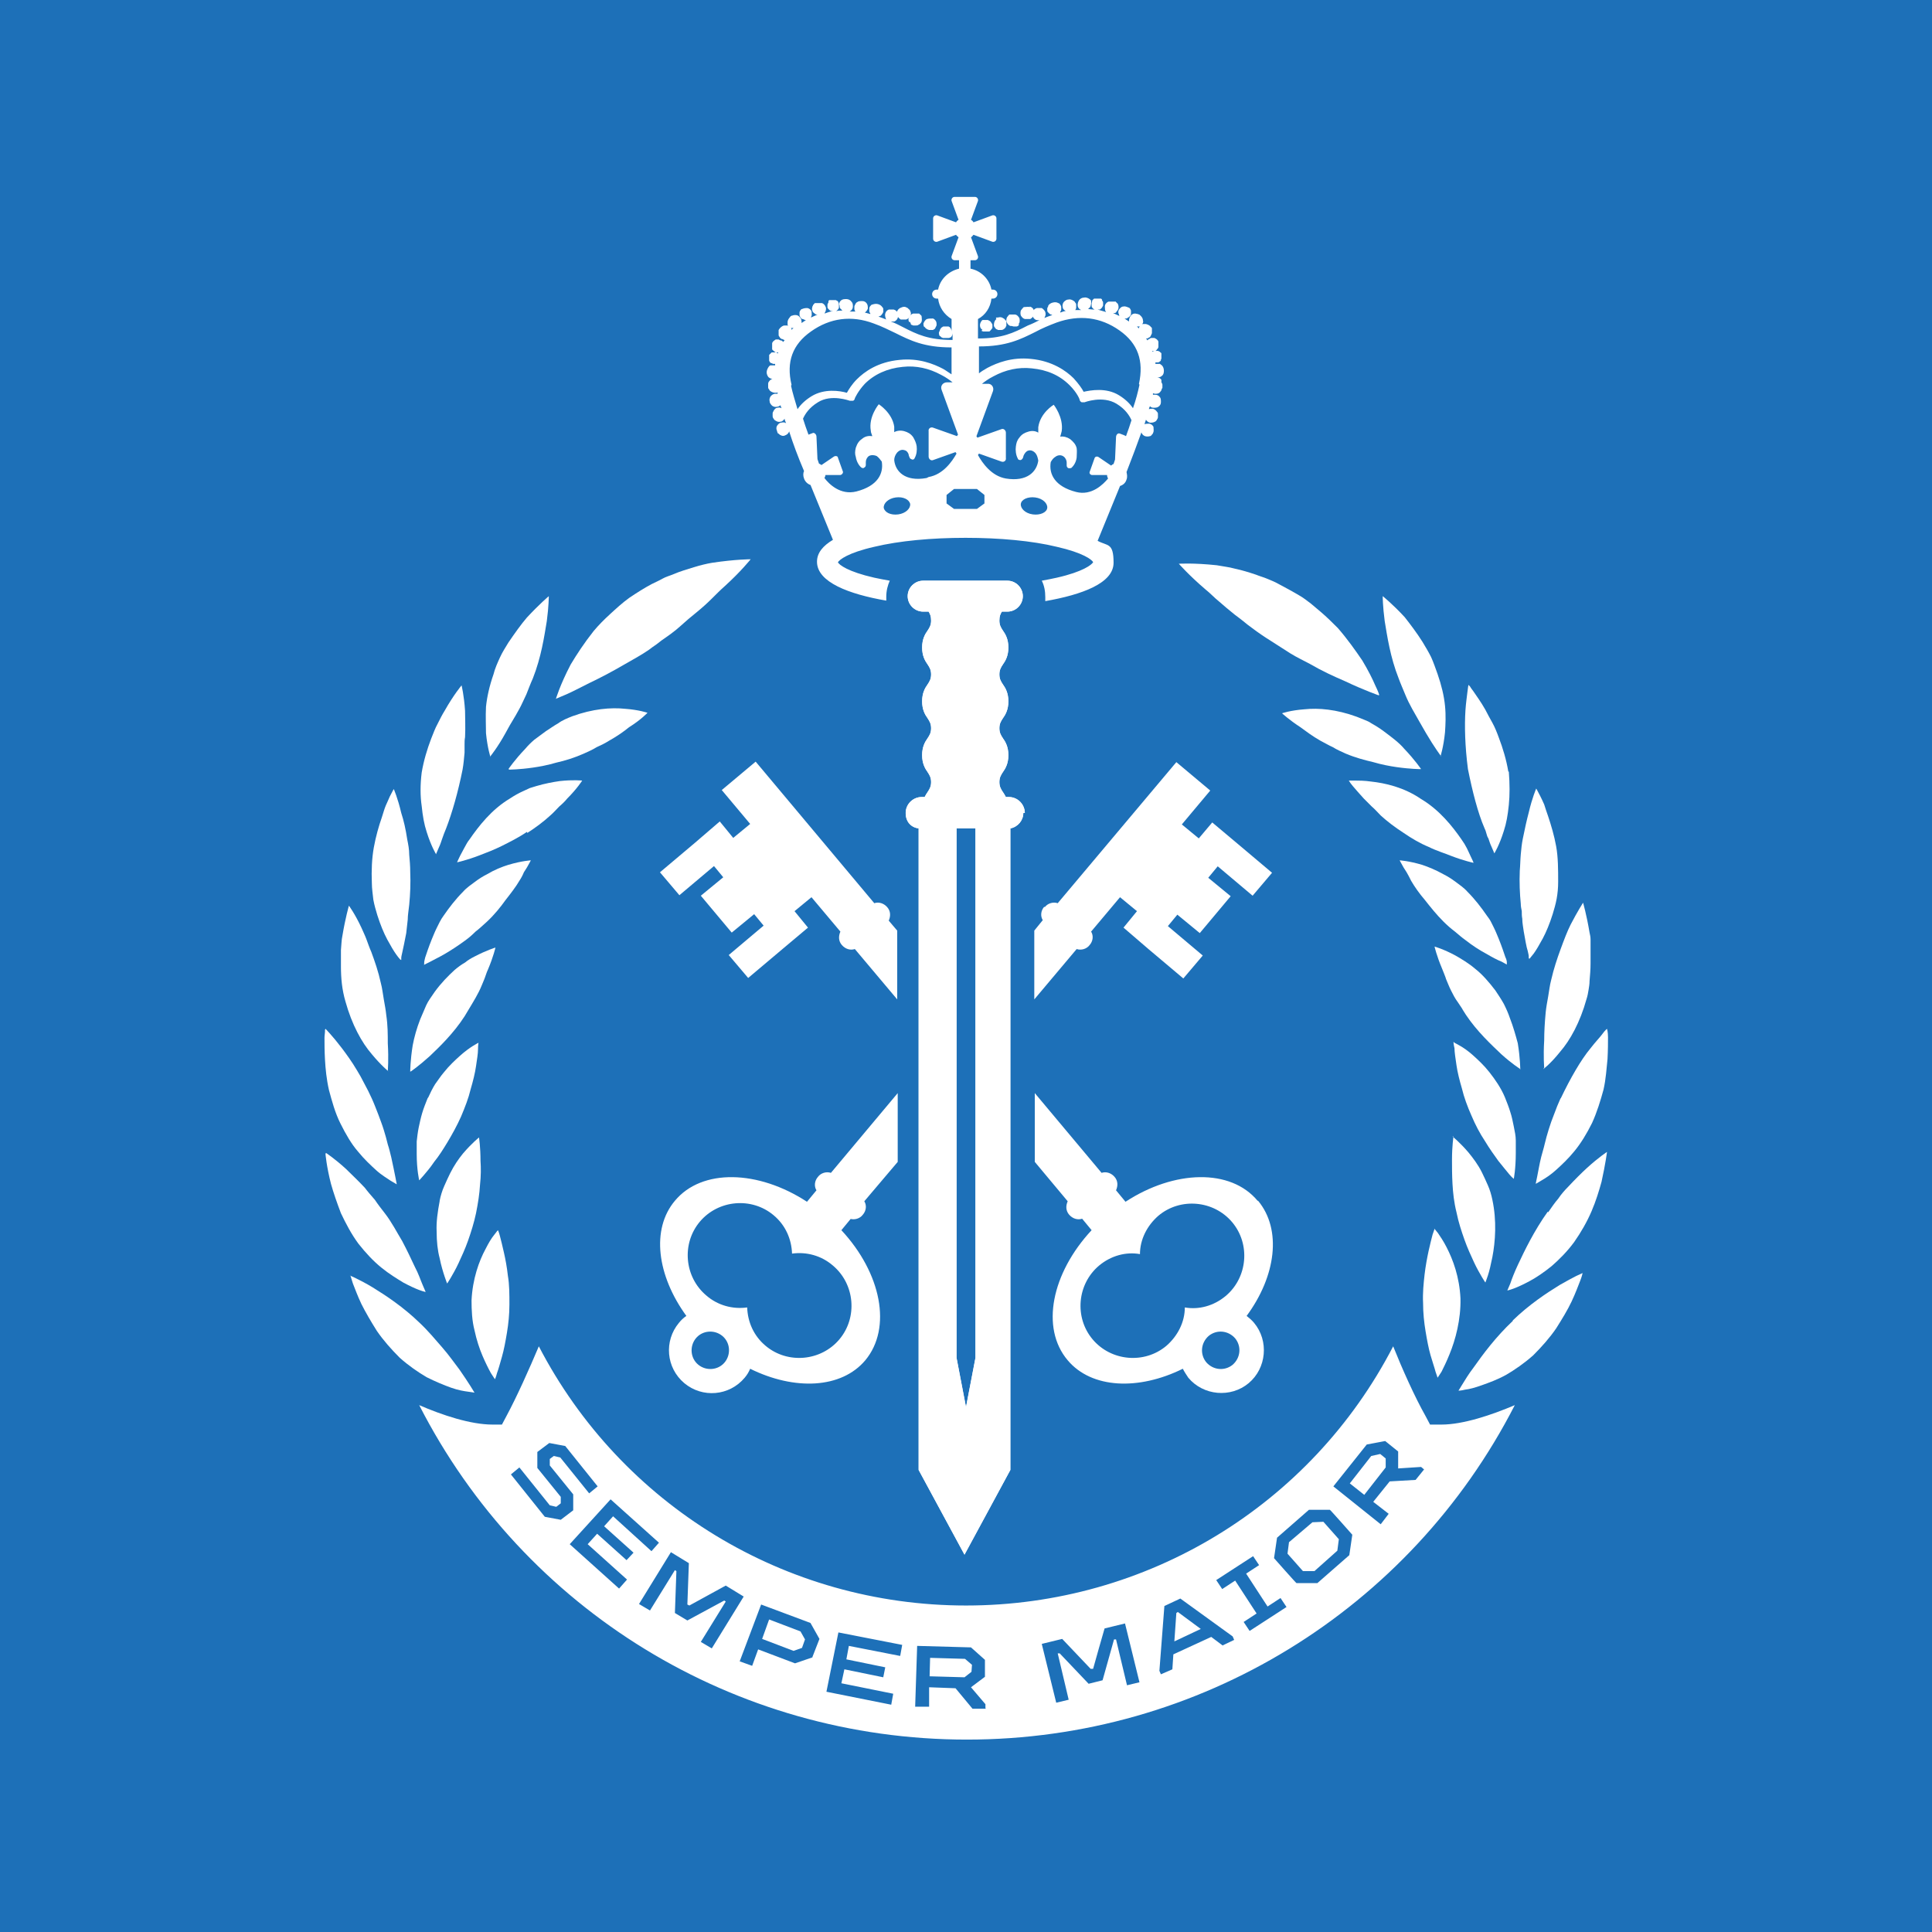 <?xml version="1.0" encoding="UTF-8"?>
<svg id="_x2018_ëîé_x5F_1" xmlns="http://www.w3.org/2000/svg" width="136.7mm" height="136.7mm" version="1.1" viewBox="0 0 387.6 387.6">
  <!-- Generator: Adobe Illustrator 29.2.0, SVG Export Plug-In . SVG Version: 2.1.0 Build 38)  -->
  <defs>
    <style>
      .st0 {
        fill: #fff;
      }

      .st1 {
        fill: none;
        stroke: #606060;
        stroke-miterlimit: 10;
        stroke-width: .8px;
      }

      .st2 {
        fill: #1d70b8;
      }
    </style>
  </defs>
  <rect class="st2" width="387.6" height="387.6"/>
  <g>
    <g>
      <polygon class="st0" points="263.3 305.4 258.6 309.4 258.3 311.7 261.4 315.2 263.7 315.2 268.3 311.1 268.6 308.8 265.5 305.3 263.3 305.4"/>
      <polygon class="st0" points="236 323.6 235.6 329.3 240.9 326.8 236.3 323.4 236 323.6"/>
      <polygon class="st0" points="195 334 193.6 332.8 186.6 332.6 186.5 336.3 193.5 336.5 194.9 335.4 195 334"/>
      <polygon class="st0" points="154.3 324.9 152.9 328.8 159.2 331.2 160.9 330.6 161.5 328.9 160.6 327.3 154.3 324.9"/>
      <path class="st0" d="M288.8,285.8h-1.9l-.9-1.7c-2.2-3.9-4.7-9.5-6.5-14-16.5,31.9-49.4,52-85.7,52s-69.2-20.2-85.7-52c-1.9,4.5-4.4,10.1-6.5,14l-.9,1.7h-1.9c-4.4,0-10.1-1.9-14.7-3.9,21,41.1,63.2,67.1,109.9,67.1s88.9-26.1,109.9-67.1c-4.7,2-10.4,3.9-14.7,3.9ZM109.3,304.3l-6.8-8.5,1.7-1.4,6.1,7.6,1.3.3.9-.7v-1.3s-4.7-5.8-4.7-5.8v-3.2c0,0,2.4-1.8,2.4-1.8l3.2.6,6.5,8.1-1.7,1.4-5.8-7.2-1.3-.3-.8.6v1.3s4.7,5.8,4.7,5.8v3.2c0,0-2.5,1.9-2.5,1.9l-3.2-.6ZM125.7,317l-1.5,1.7-9.9-8.9,8.2-9,9.7,8.7-1.5,1.7-7.7-7-1.8,2,5.9,5.3-1.4,1.5-5.9-5.3-1.9,2.1,7.9,7.1ZM140.6,329.4l5-8.1-.3-.2-7.4,4-2.5-1.5.3-8.4-.3-.2-5,8.1-2.2-1.3,6.4-10.4,3.6,2.2-.3,8.3.4.2,7.3-4,3.6,2.2-6.4,10.4-2.2-1.3ZM163,332.5l-3.5,1.2-7.4-2.8-1.2,3.3-2.5-.9,4.3-11.4,9.9,3.7,1.8,3.2-1.4,3.6ZM180.5,332.2l-10.2-2-.5,2.7,7.8,1.6-.4,2-7.8-1.6-.6,2.8,10.4,2.1-.4,2.2-13-2.6,2.4-11.9,12.8,2.5-.4,2.2ZM197.8,342.8h-2.7c0,0-3.4-4.1-3.4-4.1l-5.3-.2v3.9c-.1,0-2.8,0-2.8,0l.4-12.2,10.8.3,2.8,2.5v3.4c0,0-2.8,2.1-2.8,2.1l2.9,3.4v.8ZM226.1,338.1l-2.2-9.2h-.4c0,0-2.3,8.2-2.3,8.2l-2.8.7-5.8-6.1h-.4c0,0,2.2,9.3,2.2,9.3l-2.5.6-2.9-11.8,4.1-1,5.7,6h.5c0-.1,2.3-8.1,2.3-8.1l4.1-1,2.9,11.8-2.5.6ZM245.4,330.2l-2.4-1.8-7.6,3.5-.2,3-2.3,1-.3-.7,1-13,3.2-1.5,10.5,7.6.3.7-2.3,1.1ZM250.7,327.2l-1.2-1.8,2.6-1.7-4.3-6.6-2.6,1.7-1.2-1.8,7.4-4.8,1.2,1.8-2.6,1.7,4.3,6.6,2.6-1.7,1.2,1.8-7.4,4.8ZM270.7,312l-6.4,5.6h-4.2c0,.1-4.5-5-4.5-5l.6-4.1,6.4-5.6h4.2c0-.1,4.5,5,4.5,5l-.6,4.1ZM284,296.9l-5.2.3-3.3,4.1,3.1,2.4-1.6,2.1-9.5-7.6,6.7-8.4,3.7-.7,2.6,2.1v3.4c0,0,4.6-.3,4.6-.3l.6.5-1.7,2.1Z"/>
      <polygon class="st0" points="276.9 291.7 275.1 292.1 270.8 297.6 273.7 299.9 278 294.4 278 292.6 276.9 291.7"/>
    </g>
    <g>
      <g>
        <path class="st0" d="M111.5,140.2s.7-.3,1.9-.8c1.2-.5,2.9-1.4,4.9-2.4,2.1-1,4.4-2.2,6.8-3.6,1.2-.7,2.5-1.4,3.8-2.2.6-.4,1.3-.8,1.9-1.3.6-.4,1.3-.9,1.9-1.4,1.3-.9,2.6-1.8,3.7-2.8.6-.5,1.1-1,1.7-1.5.6-.5,1.1-.9,1.7-1.4,1.1-.9,2.1-1.8,3-2.7.9-.9,1.8-1.8,2.6-2.5,3.3-3,5.2-5.4,5.2-5.4,0,0-3,0-7.7.7-1.2.2-2.4.5-3.7.9-1.3.4-2.7.8-4.1,1.4-.7.3-1.5.5-2.2.9-.7.4-1.4.7-2.2,1.1-1.5.8-2.9,1.7-4.4,2.7-1.4,1-2.7,2.2-3.9,3.3-1.2,1.1-2.3,2.2-3.3,3.4-1.9,2.4-3.4,4.7-4.6,6.7-2.2,4.2-3,7-3,7Z"/>
        <path class="st0" d="M98.4,151.7s1.4-1.7,3-4.6c.4-.7.8-1.5,1.3-2.3.5-.8,1-1.7,1.5-2.6.5-.9.9-1.9,1.4-2.9.4-1,.8-2.1,1.3-3.2,1.7-4.3,2.3-8.5,2.8-11.5.4-3,.4-5,.4-5,0,0-1.9,1.6-4.4,4.3-1.2,1.4-2.4,3.1-3.7,5-.6,1-1.2,1.9-1.7,3-.5,1.1-1,2.2-1.3,3.4-.8,2.3-1.3,4.5-1.5,6.5-.1,2,0,3.8,0,5.3.3,3,.9,4.8.9,4.8Z"/>
        <path class="st0" d="M87.5,171.3s.2-.5.6-1.4c.2-.4.4-1,.6-1.6.2-.6.5-1.4.8-2.1,1.2-3.1,2.4-7.3,3.3-11.8.2-1.1.3-2.3.4-3.4,0-.5,0-1.1,0-1.6,0-.5,0-1,.1-1.5.1-2,0-3.8,0-5.3-.2-3.1-.7-5.1-.7-5.1,0,0-1.6,1.9-3.4,5.1-.5.8-.9,1.6-1.4,2.6-.5.9-.9,2-1.3,3-.8,2.1-1.5,4.4-1.9,6.8-.3,2.4-.3,4.7,0,6.7.2,2,.5,3.7,1,5.2.9,2.9,1.9,4.5,1.9,4.5Z"/>
        <path class="st0" d="M80.5,192.6s0-.1,0-.4c0-.3.1-.6.2-1.1.2-.9.5-2.3.8-3.9.1-.8.2-1.7.3-2.7,0-.9.2-2,.3-3,.2-2.1.3-4.3.2-6.6,0-1.2-.1-2.3-.2-3.4,0-1.1-.2-2.1-.4-3.1-.3-2-.7-3.8-1.2-5.3-.7-3-1.5-4.8-1.5-4.8,0,0-.3.5-.8,1.5-.2.5-.5,1.1-.8,1.8-.3.7-.5,1.5-.8,2.4-.6,1.7-1.2,3.8-1.6,6-.4,2.2-.5,4.7-.4,7.1,0,1.2.2,2.4.3,3.4.2,1.1.5,2.1.8,3.1.6,1.9,1.3,3.6,2,4.9.7,1.3,1.3,2.3,1.8,3,.5.7.8,1,.8,1Z"/>
        <path class="st0" d="M77.8,214.8s.2-2.2,0-5.5c0-1.7,0-3.6-.3-5.6-.1-1-.3-2.1-.5-3.2-.2-1.1-.3-2.2-.6-3.3-.5-2.3-1.2-4.3-1.9-6.2-.4-.9-.7-1.8-1-2.6-.3-.8-.7-1.6-1-2.3-1.3-2.8-2.5-4.4-2.5-4.4,0,0-.7,2.4-1.3,6-.2.9-.2,1.9-.3,2.9,0,1,0,2.1,0,3.3,0,2.3.2,4.6.9,7,1.3,4.7,3.3,8.3,5.3,10.6,1.9,2.3,3.4,3.5,3.4,3.5Z"/>
        <path class="st0" d="M102.2,154.4s1.9,0,4.7-.4c1.4-.2,3-.5,4.7-1,1.8-.4,3.7-1,5.5-1.8.9-.4,1.8-.8,2.6-1.3.9-.4,1.7-.8,2.5-1.3,1.6-.9,2.9-1.8,4-2.7,2.4-1.5,3.7-2.9,3.7-2.9,0,0-1.7-.6-4.5-.8-2.8-.3-6.5,0-10.6,1.5-1,.4-2,.8-2.8,1.4-.9.5-1.7,1.1-2.5,1.6-.8.6-1.6,1.2-2.3,1.7-.7.6-1.3,1.2-1.8,1.8-2.2,2.3-3.4,4.1-3.4,4.1Z"/>
        <path class="st0" d="M105.8,167.1c1.7-1.1,3.3-2.3,4.6-3.5.7-.6,1.2-1.2,1.8-1.8.6-.5,1.2-1.1,1.6-1.6,2-2,3-3.6,3-3.6,0,0-1.8-.2-4.5.1-1.4.2-3,.5-4.7,1-.4.1-.9.3-1.3.4-.4.2-.9.4-1.3.6-.9.4-1.8.9-2.7,1.5-3.7,2.2-6.3,5.6-8.1,8.2-.5.6-.8,1.3-1.1,1.8-.3.6-.6,1.1-.8,1.5-.4.8-.6,1.3-.6,1.3,0,0,1.9-.4,4.5-1.4,1.3-.5,2.9-1.1,4.5-1.9,1.6-.8,3.4-1.7,5-2.8Z"/>
        <path class="st0" d="M85,193.6s.4-.2,1.2-.6c.7-.4,1.8-.9,3-1.6,1.2-.7,2.6-1.6,4.1-2.7.7-.5,1.4-1.1,2.1-1.8.8-.6,1.5-1.3,2.3-2,1.5-1.4,2.7-2.9,3.7-4.3,1.1-1.4,2.1-2.7,2.8-3.9.4-.6.7-1.2.9-1.7.3-.5.6-.9.8-1.3.4-.7.6-1.1.6-1.1,0,0-1.8.1-4.5.9-1.3.4-2.8,1-4.3,1.9-.8.4-1.6.9-2.4,1.5-.8.6-1.7,1.2-2.4,2-1.5,1.5-2.8,3.2-3.9,4.8-.6.8-1,1.7-1.4,2.5-.4.8-.7,1.6-1,2.3-.6,1.5-1,2.7-1.3,3.6-.1.4-.2.8-.2,1.1,0,.2,0,.4,0,.4Z"/>
        <path class="st0" d="M82.5,214.9s1.6-1.1,3.7-3c2-1.9,4.8-4.6,7-8,1-1.7,2.1-3.4,2.9-5,.4-.8.7-1.6,1-2.3.3-.7.5-1.5.8-2.1,1.1-2.6,1.5-4.4,1.5-4.4,0,0-1.7.5-4.2,1.8-.6.3-1.3.7-1.9,1.2-.7.4-1.4.9-2.1,1.5-1.3,1.2-2.7,2.6-4,4.4-.6.9-1.3,1.8-1.7,2.7-.4.9-.8,1.9-1.2,2.8-.7,1.8-1.2,3.6-1.5,5.2-.5,3.1-.5,5.3-.5,5.3Z"/>
        <path class="st0" d="M65.2,206.6s0,.2,0,.4c0,.3-.1.7-.1,1.2,0,1.1,0,2.6.1,4.4.1,1.8.3,3.9.8,6.1.6,2.2,1.2,4.5,2.3,6.7,1.1,2.2,2.2,4.1,3.5,5.6,1.3,1.6,2.6,2.8,3.7,3.8,1.1,1,2.2,1.6,2.9,2.1.7.4,1.2.7,1.2.7,0,0-.4-2.2-1.1-5.4-.2-.8-.4-1.7-.7-2.6-.2-.9-.5-1.9-.8-2.9-.3-1-.7-2-1.1-3.1-.4-1-.8-2.1-1.3-3.2-.5-1.1-1-2.1-1.5-3-.5-1-1-1.9-1.5-2.7-1-1.7-2.1-3.2-3-4.4-1.9-2.5-3.3-3.9-3.3-3.9Z"/>
        <path class="st0" d="M65.3,231.5s.2,2.5,1.1,6c.5,1.8,1.2,3.8,2,5.9,1,2.1,2.1,4.2,3.5,6.1,1.5,1.9,3,3.5,4.6,4.8,1.6,1.3,3.1,2.2,4.4,3,1.3.7,2.4,1.2,3.2,1.5.8.3,1.3.4,1.3.4,0,0-.2-.5-.6-1.4-.4-.9-.8-2.2-1.6-3.7-.7-1.5-1.5-3.2-2.5-5.1-1.1-1.8-2.1-3.8-3.5-5.6-.7-.9-1.4-1.8-2-2.7-.7-.8-1.4-1.6-2-2.4-1.4-1.5-2.7-2.7-3.8-3.8-2.3-2.1-4-3.2-4-3.2Z"/>
        <path class="st0" d="M70.3,255.9s.2.6.5,1.6c.4,1,.9,2.4,1.7,4.1.8,1.6,1.9,3.5,3.1,5.4,1.3,1.9,2.9,3.7,4.6,5.4,1.8,1.6,3.7,2.9,5.4,3.9,1.8.9,3.5,1.6,4.9,2.1,1.4.5,2.6.7,3.4.8.8.1,1.3.2,1.3.2,0,0-.3-.5-.8-1.3-.5-.8-1.3-2-2.2-3.3-1-1.3-2.1-2.9-3.5-4.5-1.4-1.6-2.8-3.3-4.5-4.9-3.3-3.2-6.8-5.5-9.4-7.1-1.3-.8-2.5-1.4-3.3-1.8-.8-.4-1.3-.6-1.3-.6Z"/>
        <path class="st0" d="M85.8,220.3c-.4,1-.8,2-1.1,3-.3,1-.5,2-.7,2.9-.2,1-.3,1.9-.4,2.8,0,.9,0,1.7,0,2.5,0,3.2.5,5.3.5,5.3,0,0,.3-.3.9-1,.5-.6,1.3-1.5,2.1-2.7.9-1.1,1.8-2.5,2.7-4,.9-1.5,1.9-3.3,2.7-5.1.8-1.9,1.5-3.7,1.9-5.4.5-1.7.9-3.3,1.1-4.7.2-1.4.4-2.5.4-3.4,0-.8.1-1.3.1-1.3,0,0-1.7.8-3.7,2.6-1,.9-2.2,2-3.3,3.4-.6.7-1.1,1.5-1.7,2.3-.5.8-1,1.8-1.4,2.7Z"/>
        <path class="st0" d="M88.2,241c-.4,2.1-.7,4.2-.6,6.1,0,2,.2,3.8.6,5.3.3,1.5.7,2.8,1,3.7.3.9.5,1.4.5,1.4,0,0,.3-.4.7-1.1.4-.7,1-1.7,1.6-3,.6-1.3,1.3-2.8,1.9-4.5.6-1.7,1.2-3.6,1.6-5.5.4-2,.7-3.9.8-5.7.2-1.8.2-3.4.1-4.8,0-2.8-.3-4.7-.3-4.7,0,0-1.4,1.1-3.2,3.2-.9,1.1-1.8,2.4-2.6,4-.4.8-.8,1.7-1.2,2.6-.4.9-.7,1.9-.9,2.9Z"/>
        <path class="st0" d="M94.6,260.8c0,2.1.1,4.2.6,6.1.4,1.9,1,3.7,1.6,5.1.6,1.4,1.2,2.6,1.7,3.5.5.8.8,1.2.8,1.2,0,0,.2-.4.4-1.2.3-.8.6-1.9,1-3.3.4-1.4.7-3,1-4.8.3-1.8.5-3.7.5-5.7,0-2,0-4-.3-5.7-.2-1.8-.5-3.4-.8-4.7-.3-1.4-.6-2.5-.8-3.3-.2-.8-.4-1.2-.4-1.2,0,0-.3.3-.8,1-.5.6-1.1,1.6-1.7,2.8-1.3,2.4-2.6,6-2.8,10.3Z"/>
      </g>
      <g>
        <path class="st0" d="M276.7,139.4s-.2-.7-.8-1.9c-.5-1.2-1.4-3-2.6-5-1.3-1.9-2.9-4.2-4.9-6.5-1.1-1.1-2.2-2.2-3.5-3.3-.6-.5-1.3-1.1-1.9-1.6-.7-.5-1.4-1.1-2.1-1.5-1.5-.9-3-1.7-4.5-2.5-.7-.4-1.5-.7-2.2-1-.7-.3-1.5-.5-2.2-.8-1.5-.5-2.8-.9-4.2-1.2-.7-.2-1.3-.3-1.9-.4-.6-.1-1.2-.2-1.8-.3-4.7-.5-7.6-.3-7.6-.3,0,0,2,2.3,5.4,5.2.9.7,1.7,1.6,2.7,2.4,1,.9,2,1.7,3.1,2.6.5.4,1.1.8,1.7,1.3.6.5,1.1.9,1.8,1.4,1.2.9,2.5,1.8,3.8,2.6,1.3.8,2.6,1.7,3.9,2.5,1.3.8,2.6,1.4,3.9,2.1,2.4,1.4,4.8,2.5,6.9,3.4,4,1.9,6.9,2.9,6.9,2.9Z"/>
        <path class="st0" d="M285.1,154.3s-1.2-1.8-3.4-4.1c-1-1.2-2.5-2.3-4.1-3.5-.8-.6-1.6-1.1-2.5-1.6-.4-.3-.9-.5-1.4-.7-.5-.2-1-.4-1.5-.6-4.1-1.5-7.7-1.8-10.5-1.5-2.8.2-4.5.8-4.5.8,0,0,1.4,1.3,3.7,2.8,1.1.8,2.4,1.8,4,2.7.8.4,1.6.9,2.5,1.3.8.5,1.7.9,2.6,1.3,1.9.8,3.8,1.3,5.5,1.7,1.7.5,3.3.8,4.7,1,2.8.4,4.7.4,4.7.4Z"/>
        <path class="st0" d="M295.6,173s-.2-.5-.6-1.3c-.2-.4-.4-.9-.7-1.5-.2-.3-.3-.6-.5-.9-.2-.3-.4-.6-.6-.9-1.8-2.6-4.4-5.9-8.1-8.1-3.5-2.4-7.3-3.2-10-3.5-1.4-.2-2.5-.2-3.3-.2-.8,0-1.2,0-1.2,0,0,0,0,0,.2.3.1.2.3.4.6.8.5.6,1.3,1.5,2.2,2.5.5.5,1,1,1.6,1.6.6.5,1.2,1.2,1.8,1.8,1.3,1.2,2.9,2.4,4.6,3.5,1.6,1.1,3.3,2.1,5,2.8,1.6.8,3.3,1.3,4.5,1.8,2.6,1,4.5,1.4,4.5,1.4Z"/>
        <path class="st0" d="M302.3,193.4s0-.1,0-.4c0-.2-.1-.6-.3-1-.3-.9-.7-2.1-1.3-3.6-.3-.7-.6-1.5-1-2.3-.2-.4-.4-.8-.6-1.2-.2-.4-.5-.8-.8-1.2-1.1-1.6-2.4-3.3-3.9-4.8-.7-.8-1.6-1.4-2.4-2-.8-.6-1.6-1.1-2.4-1.5-1.6-.9-3.1-1.5-4.3-1.9-2.7-.8-4.5-.9-4.5-.9,0,0,.2.4.6,1.1.2.4.5.8.8,1.3.3.5.6,1.1.9,1.7.7,1.2,1.6,2.5,2.8,3.9,1.1,1.4,2.3,2.9,3.7,4.3.7.7,1.5,1.4,2.3,2,.7.6,1.4,1.2,2.1,1.7,1.4,1.1,2.8,2,4.1,2.7,1.2.7,2.3,1.3,3.1,1.6.7.4,1.1.6,1.1.6Z"/>
        <path class="st0" d="M305,214.6s0-2.2-.5-5.3c-.4-1.5-.9-3.3-1.6-5.1-.3-.9-.7-1.8-1.2-2.8-.5-.9-1.1-1.8-1.7-2.7-1.3-1.7-2.6-3.2-4-4.3-1.4-1.2-2.8-2-4-2.7-2.4-1.3-4.2-1.8-4.2-1.8,0,0,.4,1.8,1.5,4.4.1.3.3.7.4,1,.1.3.3.7.4,1.1.3.7.6,1.5,1,2.3.4.8.8,1.6,1.4,2.4.3.4.5.8.8,1.2.2.4.5.8.8,1.3,2.2,3.3,5.1,6,7.1,7.9,2.1,1.9,3.7,2.9,3.7,2.9Z"/>
        <path class="st0" d="M289,151.7s.6-1.8.9-4.8c.1-1.5.2-3.3,0-5.3-.2-2-.7-4.1-1.5-6.4-.4-1.1-.8-2.3-1.3-3.4-.5-1-1.1-2-1.7-3-1.2-1.9-2.5-3.6-3.6-5-2.5-2.7-4.4-4.2-4.4-4.2,0,0,0,2,.4,5,.5,3,1.1,7.2,2.8,11.5.4,1.1.9,2.2,1.3,3.2.4,1,.9,2,1.4,2.9,1,1.8,2,3.5,2.8,4.9,1.7,2.9,3,4.6,3,4.6Z"/>
        <path class="st0" d="M302.6,154.8c-.4-2.4-1.1-4.7-1.9-6.8-.4-1.1-.8-2.1-1.3-3-.5-.9-1-1.8-1.4-2.6-.9-1.6-1.8-2.8-2.4-3.7-.3-.4-.6-.8-.7-1-.2-.2-.3-.3-.3-.3,0,0-.1.5-.2,1.4-.1.9-.3,2.2-.4,3.7-.2,3.1-.1,7.2.5,11.8.9,4.5,2,8.8,3.3,11.8.2.4.3.7.4,1.1.1.4.2.7.4,1,.2.6.4,1.2.6,1.6.4.9.6,1.4.6,1.4,0,0,1-1.6,1.9-4.5.5-1.5.8-3.2,1-5.2.2-2,.2-4.2,0-6.7Z"/>
        <path class="st0" d="M306.9,192.3s.3-.4.8-1c.5-.7,1.1-1.7,1.8-3,.7-1.3,1.4-3,2-4.9.3-1,.6-2,.8-3.1.2-1.1.3-2.2.3-3.4,0-2.4,0-4.9-.4-7.1-.4-2.2-1-4.2-1.6-6-.3-.9-.6-1.7-.8-2.4-.3-.7-.6-1.3-.8-1.7-.5-1-.8-1.5-.8-1.5,0,0-.8,1.8-1.5,4.8-.4,1.5-.8,3.3-1.2,5.3-.2,1-.3,2-.4,3.1-.1,1.1-.1,2.2-.2,3.3-.1,2.3,0,4.6.2,6.6,0,.5.1,1,.2,1.5,0,.5,0,1,.1,1.5,0,.9.2,1.8.3,2.6.3,1.6.5,3,.8,3.9.1.5.2.8.2,1.1,0,.3,0,.4,0,.4Z"/>
        <path class="st0" d="M309.6,214.5s1.5-1.1,3.4-3.5c2-2.3,4-5.9,5.3-10.6.2-.6.3-1.2.4-1.8.1-.6.2-1.2.2-1.8.1-1.2.2-2.3.2-3.5,0-1.1,0-2.2,0-3.3,0-.5,0-1,0-1.5,0-.5-.1-1-.2-1.4-.6-3.6-1.3-6-1.3-6,0,0-1.1,1.7-2.5,4.4-.7,1.4-1.3,3-2,4.9-.7,1.9-1.4,4-1.9,6.2-.3,1.1-.4,2.2-.6,3.3-.2,1.1-.4,2.2-.5,3.2-.2,2.1-.3,4-.3,5.6-.2,3.3,0,5.5,0,5.5Z"/>
        <path class="st0" d="M291.6,209s0,.5.2,1.3c0,.8.2,2,.4,3.4.2,1.4.6,3,1.1,4.7.4,1.7,1.1,3.6,1.9,5.4.8,1.9,1.7,3.6,2.7,5.1.9,1.5,1.9,2.9,2.7,4,.9,1.1,1.6,2,2.2,2.7.5.6.9.9.9.9,0,0,.1-.5.2-1.4.1-.9.2-2.2.2-3.8,0-.8,0-1.6,0-2.5,0-.9-.2-1.8-.4-2.8-.2-1-.4-2-.7-2.9-.3-1-.7-2-1.1-3-.8-1.9-2-3.6-3.1-5-1.1-1.4-2.3-2.5-3.3-3.4-1-.9-1.9-1.5-2.6-1.9-.7-.4-1.1-.6-1.1-.6Z"/>
        <path class="st0" d="M291.6,228s-.3,1.9-.3,4.7c0,1.4,0,3,.1,4.8.1,1.8.3,3.7.8,5.7.4,2,1,3.8,1.6,5.5.6,1.7,1.3,3.2,1.9,4.5.6,1.3,1.2,2.3,1.6,3,.4.7.7,1.1.7,1.1,0,0,.2-.5.5-1.4.3-.9.6-2.2.9-3.7.6-3.1.9-7.3,0-11.5-.2-1-.5-2-.9-2.9-.4-.9-.8-1.8-1.2-2.6-.8-1.6-1.8-2.9-2.7-4-1.8-2.1-3.2-3.2-3.2-3.2Z"/>
        <path class="st0" d="M287.8,246.5s-.1.4-.4,1.2c-.2.8-.5,1.9-.8,3.3-.3,1.4-.6,3-.8,4.7-.2,1.8-.4,3.7-.3,5.7,0,2,.2,3.9.5,5.7.3,1.8.6,3.4,1,4.8.4,1.4.8,2.5,1,3.3.3.8.4,1.2.4,1.2,0,0,.3-.4.8-1.2.4-.8,1-2,1.6-3.5,1.2-2.9,2.3-7,2.2-11.2-.2-4.3-1.5-7.8-2.8-10.3-.6-1.2-1.3-2.2-1.7-2.8-.5-.6-.8-1-.8-1Z"/>
        <path class="st0" d="M313.1,220.3c-.5,1.1-.9,2.1-1.3,3.2-.4,1-.8,2.1-1.1,3.1-.3,1-.6,2-.8,2.9-.2.9-.5,1.8-.7,2.6-.4,1.6-.6,3-.8,3.9-.2.9-.3,1.5-.3,1.5,0,0,.4-.2,1.2-.7.7-.4,1.8-1.1,2.9-2.1,1.1-1,2.4-2.2,3.7-3.8,1.3-1.6,2.4-3.4,3.5-5.6,1-2.2,1.7-4.5,2.3-6.7.5-2.2.6-4.3.8-6.1.1-1.8.1-3.4.1-4.4,0-1.1-.2-1.7-.2-1.7,0,0-.4.3-.9,1-.5.7-1.4,1.6-2.4,2.9-1,1.2-2,2.7-3,4.4-1,1.7-2,3.6-3,5.7Z"/>
        <path class="st0" d="M310.5,243.1c-2.7,3.8-4.6,7.7-6,10.7-.7,1.5-1.2,2.8-1.5,3.7-.4.9-.6,1.4-.6,1.4,0,0,.5-.1,1.3-.4.8-.3,1.9-.8,3.2-1.5,1.3-.7,2.8-1.7,4.4-3,1.5-1.3,3.1-2.9,4.5-4.8,1.4-2,2.6-4.1,3.5-6.2.9-2.1,1.5-4.1,2-5.9.8-3.6,1.1-6,1.1-6,0,0-1.7,1.1-4,3.2-1.1,1-2.4,2.3-3.8,3.8-.7.7-1.4,1.5-2,2.4-.7.8-1.3,1.7-2,2.7Z"/>
        <path class="st0" d="M303.5,265c-3.4,3.2-6,6.7-7.9,9.4-1,1.3-1.7,2.5-2.2,3.3-.5.8-.8,1.3-.8,1.3,0,0,.5,0,1.3-.2.9-.1,2-.4,3.4-.9,1.4-.5,3.1-1.1,4.9-2.1,1.7-1,3.6-2.3,5.4-3.9,1.7-1.7,3.3-3.5,4.6-5.4,1.2-1.9,2.3-3.7,3.1-5.4.8-1.7,1.3-3.1,1.7-4.1.4-1,.5-1.6.5-1.6,0,0-.4.2-1.3.6-.8.4-1.9,1-3.3,1.8-2.6,1.6-6.1,3.9-9.4,7.1Z"/>
      </g>
    </g>
    <g>
      <path class="st0" d="M205.6,163.1c0-1.7-1.4-3.2-3.2-3.2h-.6c-.2-.4-.4-.7-.6-1-.4-.6-.7-1.1-.7-2s.3-1.4.7-2c.5-.7,1.1-1.7,1.1-3.4s-.6-2.7-1.1-3.4c-.4-.6-.7-1.1-.7-2s.3-1.4.7-2c.5-.7,1.1-1.7,1.1-3.4s-.6-2.7-1.1-3.4c-.4-.6-.7-1.1-.7-2s.3-1.4.7-2c.5-.7,1.1-1.7,1.1-3.4s-.6-2.7-1.1-3.4c-.4-.6-.7-1.1-.7-2s.2-1.3.5-1.8h1.1c1.7,0,3.1-1.4,3.1-3.1s-1.4-3.1-3.1-3.1h-16.9c-1.7,0-3.1,1.4-3.1,3.1s1.4,3.1,3.1,3.1h1.1c.3.5.5.9.5,1.8s-.3,1.4-.7,2c-.5.7-1.1,1.7-1.1,3.4s.6,2.7,1.1,3.4c.4.6.7,1.1.7,2s-.3,1.4-.7,2c-.5.7-1.1,1.7-1.1,3.4s.6,2.7,1.1,3.4c.4.6.7,1.1.7,2s-.3,1.4-.7,2c-.5.7-1.1,1.7-1.1,3.4s.6,2.7,1.1,3.4c.4.6.7,1.1.7,2s-.3,1.4-.7,2c-.2.3-.4.6-.6,1h-.6c-1.7,0-3.2,1.4-3.2,3.2s1.1,2.9,2.6,3.1v128.7l9.2,17,9.2-17v-128.7c1.5-.3,2.6-1.6,2.6-3.1ZM193.8,282.3l-1.9-9.9v-106.2h3.8v106.2l-1.9,9.9Z"/>
      <g>
        <path class="st0" d="M185.4,65.4c0,0,0,.2.1.2.2.3.5.5.9.6.1,0,.2,0,.3,0,0,0,.2,0,.3,0,0,0,0,0,.1,0,0,0,0,0,0,0,0,0,0,0,0,0,0,0,.2,0,.2-.1.2,0,.3-.2.4-.4,0-.1.2-.3.2-.5,0-.4,0-.7-.3-1,0,0-.1-.1-.2-.2,0,0,0,0,0,0,0,0,0,0,0,0,0,0,0,0,0,0,0,0-.1,0-.2-.1,0,0-.2,0-.2,0-.3,0-.7,0-1,.1,0,0-.1,0-.2.1,0,0-.1.1-.2.2-.1.1-.2.3-.3.5s0,.3,0,.5c0,0,0,.2,0,.3Z"/>
        <path class="st0" d="M182.6,64.6c0,0,0,.2.1.2,0,0,0,0,0,.1,0,0,0,0,0,.1,0,0,.1.1.2.2,0,0,.2,0,.3.1,0,0,0,0,.1,0,0,0,0,0,.1,0,0,0,.2,0,.3,0,.2,0,.4,0,.5-.1.3-.1.6-.4.7-.7.1-.3,0-.7,0-1,0-.2-.2-.3-.3-.4,0,0-.1-.1-.2-.2,0,0,0,0-.1,0,0,0,0,0-.1,0,0,0-.2,0-.3,0,0,0-.2,0-.3,0,0,0,0,0-.1,0,0,0,0,0-.1,0,0,0-.2,0-.2,0-.3.1-.6.3-.8.7-.2.3-.2.7,0,1Z"/>
        <path class="st0" d="M180,63.3c.1.3.4.6.7.8,0,0,.2,0,.3,0,0,0,.2,0,.3,0,.2,0,.4,0,.5,0,.3-.1.6-.3.8-.7.2-.3.2-.7,0-1,0-.2-.2-.3-.3-.4,0,0-.1-.1-.2-.2,0,0-.2-.1-.2-.1-.3-.2-.7-.2-1.1,0-.3.1-.6.3-.8.7-.1.3-.1.7,0,1Z"/>
        <path class="st0" d="M196.9,66.4s0,0,0,0c0,0,0,0,0,0,0,0,.2,0,.3.1,0,0,.2,0,.3,0,0,0,.2,0,.3,0,.1,0,.2,0,.3,0,0,0,.2,0,.3,0,0,0,.2,0,.2-.1,0,0,.1-.1.2-.2.1-.1.2-.3.3-.4,0-.2,0-.3,0-.5,0-.2,0-.3-.2-.5,0-.1-.2-.3-.3-.4,0,0-.1,0-.2-.1,0,0-.1,0-.2-.1,0,0-.2,0-.2,0,0,0-.2,0-.3,0,0,0-.2,0-.3,0,0,0-.2,0-.2,0,0,0-.2,0-.2.1,0,0,0,0,0,0,0,0,0,0,0,0,0,0,0,0,0,0-.2.2-.4.6-.4.9,0,.4.1.7.4.9,0,0,0,0,.1,0Z"/>
        <path class="st0" d="M199.9,64s0,0,0,0c0,0,0,0,0,0,0,0,0,0,0,0,0,0-.1.1-.2.2-.2.3-.3.6-.3,1,0,.2,0,.3.2.5,0,.1.2.3.4.4,0,0,.2,0,.2.1,0,0,0,0,0,0,0,0,0,0,0,0,0,0,0,0,.1,0,0,0,.2,0,.3,0,0,0,.2,0,.3,0,.4,0,.7-.3.9-.6,0,0,0-.2.1-.2,0,0,0-.2,0-.3,0-.2,0-.3,0-.5,0-.2-.1-.3-.3-.5,0,0-.1-.1-.2-.2,0,0-.1,0-.2-.1-.3-.2-.6-.2-1-.1,0,0-.2,0-.2,0,0,0-.2,0-.2.1Z"/>
        <path class="st0" d="M202.9,65.4c.2,0,.3.1.5.1,0,0,.2,0,.3,0,0,0,0,0,.1,0,0,0,0,0,.1,0,0,0,.2,0,.3-.1,0,0,.2-.1.2-.2,0,0,0,0,0-.1,0,0,0,0,0-.1,0,0,0-.2.1-.2.1-.3.1-.7,0-1-.2-.3-.4-.6-.8-.7,0,0-.2,0-.2,0,0,0,0,0-.1,0,0,0,0,0-.1,0,0,0-.2,0-.3,0,0,0-.2,0-.3,0,0,0,0,0-.1,0,0,0,0,0-.1,0,0,0-.1.1-.2.2-.1.1-.2.3-.3.4-.1.3-.2.7,0,1,.1.3.4.6.7.7Z"/>
        <path class="st0" d="M206.6,61.6c-.3-.1-.7,0-1.1,0,0,0-.2,0-.2.1,0,0-.1.1-.2.2-.1.1-.2.3-.3.4-.1.3-.1.7,0,1,.2.3.4.6.8.7.2,0,.3,0,.5,0,0,0,.2,0,.3,0,0,0,.2,0,.3,0,.3-.2.6-.4.7-.8.1-.3.1-.7,0-1-.1-.3-.4-.6-.8-.7Z"/>
      </g>
      <path class="st0" d="M233,76.2c-.2-.3-.5-.5-.9-.5,0,0-.2,0-.3,0,0,0,0,0,0,0,0,0,.2,0,.3,0,.4,0,.7,0,1-.3.3-.2.4-.6.4-1,0-.4-.1-.8-.4-1.1-.1-.1-.3-.2-.4-.3-.2,0-.3,0-.5,0-.1,0-.2,0-.4,0,0,0,0-.2,0-.3.1,0,.2,0,.4,0,.2,0,.3,0,.5-.2,0,0,.1,0,.2-.2,0,0,0,0,0,0,0,0,0,0,0-.1,0,0,0-.2.1-.2,0,0,0,0,0-.1s0,0,0-.1c0,0,0-.2,0-.3,0-.1,0-.2,0-.3,0,0,0,0,0,0,0,0,0,0,0,0,0,0,0,0,0-.1,0,0,0,0,0-.1,0,0,0,0,0-.1,0,0-.1-.2-.2-.2,0,0-.1-.1-.2-.2,0,0-.2,0-.2-.1,0,0-.2,0-.3,0-.2,0-.3,0-.5,0-.2,0-.3.1-.4.2,0,0,0,0,0,0,0,0,0-.1,0-.2.2,0,.3,0,.5,0,.2,0,.3-.1.4-.3,0,0,.1-.1.2-.2,0,0,0-.2.1-.2,0,0,0-.2,0-.3,0,0,0,0,0-.1,0,0,0,0,0-.1,0,0,0-.2,0-.3,0,0,0-.2,0-.3,0-.2-.2-.4-.3-.5-.1-.1-.3-.2-.5-.3,0,0,0,0-.1,0,0,0,0,0-.1,0,0,0-.2,0-.3,0-.2,0-.3,0-.5.2-.2,0-.3.2-.4.3,0,0,0,0,0,0,0-.1-.2-.3-.3-.4,0,0,0,0,.1,0,.2,0,.3,0,.5-.2.2,0,.3-.2.4-.4,0-.1.2-.3.2-.5,0-.2,0-.4,0-.6,0,0,0-.2,0-.3,0,0,0-.2-.2-.3-.2-.3-.6-.5-1-.6,0,0-.2,0-.3,0,0,0-.2,0-.3,0-.2,0-.3.1-.5.3-.1.1-.2.3-.3.4,0,0,0,.2,0,.2,0,0,0,0,0,0-.1-.1-.3-.3-.4-.4.1,0,.3,0,.4,0,.2,0,.3-.1.5-.3.1-.1.2-.3.3-.4,0-.2.1-.3,0-.5,0-.4-.2-.7-.5-1,0,0-.2-.1-.2-.2,0,0-.2,0-.3-.1-.2,0-.4-.1-.6-.1-.4,0-.7.2-.9.5-.2.3-.3.6-.3,1,0,0,0,0,0,.1,0,0,0,0,0,0-.3-.2-.6-.4-.9-.6,0,0,.2,0,.2,0,.2,0,.3,0,.5-.2.1,0,.3-.2.4-.3.1-.1.2-.3.2-.5,0-.2,0-.3,0-.5,0-.2-.1-.3-.2-.5,0,0-.1-.1-.2-.2,0,0,0,0-.1,0,0,0,0,0,0,0,0,0,0,0,0,0-.4-.2-.8-.3-1.1-.2-.3,0-.6.3-.8.6-.2.3-.2.7,0,1,0,0,0,.2.1.3-.4-.2-.9-.4-1.3-.6,0,0,0,0,.1,0,0,0,.2,0,.2,0,.2,0,.3-.1.4-.3.1-.1.2-.2.3-.4s.1-.3.1-.5c0-.2,0-.3-.1-.5,0,0,0-.2-.1-.2,0,0-.1-.1-.2-.2,0,0-.1-.1-.2-.2s0,0-.1,0c0,0,0,0-.1,0,0,0-.2,0-.3,0,0,0-.2,0-.3,0,0,0-.2,0-.3,0,0,0-.2,0-.3,0-.3.1-.6.4-.7.7-.1.3,0,.7,0,1,0,0,0,.1.1.2,0,0,0,.1.1.2-.6-.2-1.1-.3-1.7-.5,0,0,0,0,0,0,0,0,0,0,0,0,0,0,.2,0,.2,0,0,0,0,0,.1,0,0,0,0,0,.1,0,.1,0,.3-.2.4-.3.1-.1.2-.3.3-.5,0-.2,0-.3,0-.5,0-.2,0-.3-.2-.5,0,0,0,0,0-.1,0,0,0,0,0-.1,0,0-.1-.1-.2-.2,0,0,0,0,0,0,0,0,0,0,0,0,0,0,0,0-.1,0,0,0-.2,0-.3,0-.1,0-.2,0-.3,0-.1,0-.2,0-.3,0,0,0-.2,0-.3,0,0,0-.2,0-.2.1-.1.1-.3.2-.3.4,0,.2-.1.3-.1.5,0,.2,0,.4,0,.5,0,.2.1.3.2.4,0,0,.1.1.2.2,0,0,.1,0,.2.1,0,0,0,0,.1,0,0,0-.1,0-.2,0-.5,0-.9-.1-1.4-.1,0,0,.1,0,.2,0,0,0,.1-.1.2-.2,0,0,.1-.1.2-.2,0,0,0-.1.1-.2,0-.2.1-.3.1-.5s0-.4,0-.5c0,0,0-.2-.1-.2,0,0-.1-.1-.2-.2-.3-.2-.7-.4-1.1-.3-.4,0-.8.2-1,.5-.2.3-.3.6-.3,1,0,.4.2.7.5.9,0,0,.1,0,.2.1-.4,0-.8,0-1.2,0,0,0,0,0,0,0,.1-.1.2-.3.2-.5,0-.2,0-.3,0-.5,0-.2,0-.3-.2-.5,0-.1-.2-.3-.4-.4-.3-.2-.7-.3-1-.2-.4,0-.7.3-.9.5-.2.3-.3.6-.2,1,0,.4.3.6.6.8,0,0,0,0,0,0-.4,0-.7.2-1.1.3,0,0,0,0,0-.1,0-.1.2-.3.2-.5,0-.2,0-.3,0-.5,0-.2-.1-.3-.2-.5-.1-.1-.2-.3-.4-.3-.3-.2-.7-.2-1.1-.1-.4.1-.7.3-.9.6,0,.2-.1.3-.2.5,0,.2,0,.3,0,.5,0,.2.1.3.3.5.1.1.2.2.4.3,0,0,.2,0,.3.1-.6.2-1.1.4-1.6.6,0,0,0,0,0,0,0,0,0,0,0,0,0,0,0,0,0,0,0,0,.1-.1.1-.2.2-.3.2-.7.1-1-.1-.3-.4-.6-.7-.8,0,0-.2,0-.2,0,0,0,0,0-.1,0,0,0,0,0-.1,0,0,0-.2,0-.3,0,0,0-.2,0-.3,0-.4.1-.7.4-.8.7-.1.3-.2.7,0,1,.1.3.4.6.7.7.2,0,.5.1.7,0-.8.4-1.6.8-2.4,1.1-2.9,1.5-5.2,2.6-10,2.6s0,0,0,0v-3.9c1.5-.8,2.5-2.3,2.7-4.1h.3c.5,0,.9-.4.9-.9s-.4-.9-.9-.9h-.3c-.4-2.1-2.1-3.8-4.2-4.2v-1.7h.9c.4,0,.7-.4.6-.8l-1.4-3.8c.2-.1.3-.3.5-.5l3.8,1.4c.4.1.8-.2.8-.6v-4.1c0-.4-.4-.7-.8-.6l-3.8,1.4c-.1-.2-.3-.4-.5-.5l1.4-3.8c.1-.4-.2-.8-.6-.8h-4.1c-.4,0-.7.4-.6.8l1.4,3.8c-.2.1-.4.3-.5.5l-3.8-1.4c-.4-.1-.8.2-.8.6v4.1c0,.4.4.7.8.6l3.8-1.4c.1.2.3.3.5.5l-1.4,3.8c-.1.4.2.8.6.8h.9v1.7c-2.1.5-3.8,2.1-4.2,4.2h-.3c-.5,0-.9.4-.9.9s.4.9.9.9h.3c.2,1.7,1.2,3.2,2.7,4.1v2.5c0-.4-.2-.7-.4-.9,0,0,0,0,0,0,0,0,0,0,0,0,0,0,0,0,0,0,0,0-.1,0-.2-.1,0,0-.2,0-.2,0,0,0-.2,0-.3,0,0,0-.2,0-.3,0,0,0-.2,0-.2,0,0,0-.2,0-.2.1,0,0-.1,0-.2.1-.1.1-.2.2-.3.4,0,.1-.1.3-.2.5s0,.4,0,.5c0,.2.1.3.3.4,0,0,.1.1.2.2,0,0,.2,0,.2.1,0,0,.2,0,.3,0,0,0,.2,0,.3,0,.1,0,.2,0,.3,0,0,0,.2,0,.3,0,0,0,.2,0,.3-.1,0,0,0,0,0,0,0,0,0,0,0,0,0,0,0,0,.1,0,.3-.2.4-.6.4-.9v1.4s0,0,0,0c-4.8,0-7.1-1.1-10-2.6-.8-.4-1.5-.8-2.4-1.1.2,0,.5,0,.7,0,.3-.1.6-.4.7-.7.1-.3.1-.7,0-1-.1-.3-.4-.6-.8-.7,0,0-.2,0-.3,0,0,0-.2,0-.3,0,0,0,0,0-.1,0,0,0,0,0-.1,0,0,0-.2,0-.2,0-.3.1-.6.4-.7.8-.1.3,0,.7.1,1,0,0,0,.1.1.2,0,0,0,0,0,0,0,0,0,0,0,0,0,0,0,0,0,0-.5-.2-1-.4-1.6-.6,0,0,.2,0,.3-.1.2,0,.3-.2.4-.3.1-.1.2-.3.3-.5,0-.2,0-.3,0-.5,0-.2,0-.3-.2-.5-.2-.3-.5-.5-.9-.6-.4-.1-.8,0-1.1.1-.2,0-.3.2-.4.3-.1.1-.2.3-.2.5,0,.2,0,.4,0,.5,0,.2.1.3.2.5,0,0,0,0,0,.1-.4-.1-.7-.2-1.1-.3,0,0,0,0,0,0,.3-.2.5-.5.6-.8,0-.4,0-.7-.2-1-.2-.3-.5-.5-.9-.5-.4,0-.8,0-1,.2-.1,0-.3.2-.4.4,0,.1-.2.3-.2.5,0,.2,0,.4,0,.5,0,.2.1.3.2.5,0,0,0,0,0,0-.4,0-.8,0-1.2,0,0,0,.1,0,.2-.1.3-.2.5-.5.5-.9,0-.4,0-.7-.3-1-.2-.3-.6-.5-1-.5-.4,0-.8,0-1.1.3,0,0-.1.1-.2.2,0,0,0,.1-.1.2,0,.2-.1.3,0,.5s0,.4.1.5c0,0,0,.2.1.2,0,0,.1.1.2.2,0,0,.1.1.2.2,0,0,.1,0,.2,0-.5,0-.9,0-1.4.1,0,0-.1,0-.2,0,0,0,0,0,.1,0,0,0,.1,0,.2-.1,0,0,.1-.1.2-.2.1-.1.2-.3.2-.4,0-.2,0-.3,0-.5,0-.2,0-.4-.1-.5,0-.2-.2-.3-.3-.4,0,0-.2,0-.2-.1,0,0-.2,0-.3,0,0,0-.2,0-.3,0-.1,0-.2,0-.3,0-.1,0-.2,0-.3,0,0,0,0,0-.1,0,0,0,0,0,0,0,0,0,0,0,0,0,0,0-.2.1-.2.2,0,0,0,0,0,.1,0,0,0,0,0,.1,0,.2-.2.3-.2.5,0,.2,0,.3,0,.5,0,.2.1.3.3.5.1.1.2.2.4.3,0,0,0,0,.1,0s0,0,.1,0c0,0,.2,0,.2,0,0,0,0,0,0,0,0,0,0,0,0,0-.6.1-1.1.3-1.7.5,0,0,0,0,.1-.2,0,0,0-.1.1-.2.1-.3.2-.7,0-1-.1-.3-.4-.6-.7-.7,0,0-.2,0-.3,0,0,0-.2,0-.3,0,0,0-.2,0-.3,0,0,0-.2,0-.3,0,0,0,0,0-.1,0,0,0,0,0-.1,0,0,0-.2.1-.2.2,0,0-.1.1-.2.2,0,0,0,.2-.1.2,0,.2-.1.3-.1.5,0,.2,0,.3.1.5,0,.2.2.3.3.4.1.1.3.2.4.3,0,0,.2,0,.2,0,0,0,0,0,.1,0-.4.2-.9.4-1.3.6,0,0,0-.2.1-.3.1-.3,0-.7,0-1-.2-.3-.4-.5-.8-.6-.3,0-.7,0-1.1.2,0,0,0,0,0,0,0,0,0,0,0,0,0,0,0,0-.1,0,0,0-.1.1-.2.2-.1.2-.2.3-.2.5,0,.2,0,.4,0,.5,0,.2.1.3.2.5.1.1.2.3.4.3.1,0,.3.1.5.2,0,0,.2,0,.2,0-.3.2-.6.4-.9.6,0,0,0,0,0,0,0,0,0,0,0-.1,0-.3,0-.7-.3-1-.2-.3-.5-.5-.9-.5-.2,0-.4,0-.6.1,0,0-.2,0-.3.1,0,0-.2.1-.2.2-.3.3-.5.7-.5,1,0,.2,0,.4,0,.5,0,.2.2.3.3.4.1.1.3.2.5.3.1,0,.3,0,.4,0-.2.1-.3.3-.4.4,0,0,0,0,0,0,0,0,0-.2,0-.2,0-.2-.2-.3-.3-.4-.1-.1-.3-.2-.5-.3,0,0-.2,0-.3,0,0,0-.2,0-.3,0-.4,0-.7.3-1,.6,0,0-.1.2-.2.3,0,0,0,.2,0,.3,0,.2,0,.4,0,.6,0,.2,0,.3.2.5,0,.1.2.3.4.4.2,0,.3.1.5.2,0,0,0,0,.1,0,0,.1-.2.3-.3.4,0,0,0,0,0,0-.1-.1-.2-.3-.4-.3-.2,0-.3-.1-.5-.2,0,0-.2,0-.3,0,0,0,0,0-.1,0,0,0,0,0-.1,0-.2,0-.3.2-.5.3-.1.1-.3.3-.3.5,0,0,0,.2,0,.3,0,0,0,.2,0,.3,0,0,0,0,0,.1,0,0,0,0,0,.1,0,0,0,.2,0,.3,0,0,0,.2.1.2,0,0,.1.1.2.2.1.1.3.2.4.3.2,0,.3,0,.5,0,0,0,0,.1,0,.2,0,0,0,0,0,0-.1,0-.3-.2-.4-.2-.2,0-.3,0-.5,0,0,0-.2,0-.3,0,0,0-.2,0-.2.1,0,0-.1.1-.2.2,0,0-.1.1-.2.2,0,0,0,0,0,.1,0,0,0,0,0,.1,0,0,0,0,0,.1,0,0,0,0,0,0,0,0,0,0,0,0,0,.1,0,.2,0,.3,0,.1,0,.2,0,.3,0,0,0,0,0,.1s0,0,0,.1c0,0,0,.2.1.2,0,0,0,0,0,.1,0,0,0,0,0,0,0,0,.1.1.2.2.1,0,.3.1.5.2.1,0,.3,0,.4,0,0,0,0,.2,0,.3-.1,0-.2,0-.4,0-.2,0-.4,0-.5,0-.2,0-.3.2-.4.3-.2.3-.4.7-.4,1.1,0,.4.2.8.4,1,.3.2.6.4,1,.3,0,0,.2,0,.3,0,0,0,0,0,0,0,0,0-.2,0-.3,0-.4,0-.7.2-.9.5-.1.1-.2.3-.2.5,0,.2,0,.4,0,.6,0,.2,0,.4.2.5,0,.2.2.3.3.4.3.2.6.3,1,.3.2,0,.3,0,.4-.1,0,.1,0,.2,0,.3-.2,0-.3,0-.5,0-.4,0-.7.3-.9.5-.2.3-.3.7-.2,1,0,.4.3.7.5.9.3.2.6.3,1,.2.3,0,.5-.2.7-.3,0,.2.1.4.2.6-.2-.1-.5-.2-.8-.1-.4,0-.6.3-.8.6,0,.1-.2.3-.2.5,0,.2,0,.4,0,.6,0,.2.1.4.2.5.1.2.2.3.4.4.3.2.6.3,1,.2.3,0,.6-.3.8-.6,0,.3.2.6.3.9,0,0,0,0,0,0-.3-.2-.6-.2-1-.1-.3,0-.6.3-.8.6-.2.3-.2.7,0,1.1,0,0,0,.2.1.3,0,0,0,.2.2.2.1.1.3.3.4.3.3.2.7.2,1,0,.3-.1.6-.4.7-.7,0,0,0,0,0-.1.8,2.5,1.8,5.2,3,8-.2.4-.2,1,0,1.5.2.6.7,1.1,1.3,1.3l4.5,11c-2,1.2-3.2,2.6-3.2,4.4,0,4.1,6.4,6.5,13.9,7.8,0-.3,0-.5,0-.8,0-1.2.3-2.3.7-3.2-1.1-.2-2.2-.4-3.1-.6-5.3-1.2-7.1-2.6-7.3-3.1.3-.5,2-1.9,7.3-3.1,5-1.2,11.5-1.8,18.3-1.8s13.4.6,18.3,1.8c5.3,1.2,7.1,2.6,7.3,3.1-.3.5-2,1.9-7.3,3.1-.9.2-1.9.4-3,.6.5,1,.7,2.1.7,3.3s0,.5,0,.8c7.4-1.3,13.7-3.6,13.7-7.7s-1.2-3.3-3.2-4.4l4.5-11c.6-.2,1.1-.6,1.3-1.3.2-.5.1-1,0-1.5,1.1-2.8,2.1-5.5,3-8,0,0,0,0,0,.1.1.3.4.6.7.7.3.1.7.1,1,0,.2,0,.3-.2.4-.3,0,0,.1-.2.2-.2,0,0,0-.2.1-.3.1-.4,0-.8,0-1.1-.2-.3-.4-.5-.8-.6-.3,0-.7,0-1,.1,0,0,0,0,0,0,.1-.3.2-.6.3-.9.2.3.4.5.8.6.3,0,.7,0,1-.2.1,0,.3-.2.4-.4.1-.2.2-.3.2-.5,0-.2,0-.4,0-.6,0-.2,0-.3-.2-.5-.2-.3-.5-.5-.8-.6-.3,0-.6,0-.8.1,0-.2.1-.4.2-.6.2.2.4.3.7.3.4,0,.7,0,1-.2.3-.2.5-.5.5-.9,0-.4,0-.8-.2-1-.2-.3-.5-.5-.9-.5-.2,0-.3,0-.5,0,0-.1,0-.2,0-.3.1,0,.3.1.4.1.4,0,.7,0,1-.3.1-.1.2-.3.3-.4,0-.2.1-.3.2-.5,0-.2,0-.4,0-.6,0-.2-.1-.3-.2-.5ZM158.8,77.2c-1.1-4.6.2-8.1,3.9-10.7,3.8-2.7,8.1-3.3,12.6-1.6,1.7.6,3,1.3,4.3,1.9,3,1.5,5.8,2.9,11.3,2.9s0,0,0,0v5.4c-.5-.3-1-.7-1.7-1.1-1.9-1-4.9-2.2-8.7-1.8-4.4.4-7.1,2.4-8.6,3.9-1,1-1.6,2-2,2.7-1.4-.4-4.5-.9-7.1.7-1.3.8-2.2,1.7-2.8,2.6-.5-1.7-1-3.3-1.3-4.7ZM180.2,103.2c-1.5.2-2.7-.4-2.9-1.3-.1-.9.9-1.9,2.4-2.1,1.5-.2,2.7.4,2.9,1.3.1.9-.9,1.9-2.4,2.1ZM185.9,95.9c-4.4.8-6.3-1.4-6.5-3.6,0-.5.2-1,.5-1.4s.9-.8,1.5-.6c.5.1.8.5.9.9,0,.2.1.4.2.6,0,.2.3.3.5.4.2,0,.4,0,.5-.3.4-.7.5-1.6.4-2.4-.1-.6-.3-1.1-.7-1.8-.5-.7-1.1-1-1.8-1.2-.7-.2-1.5-.1-2,.2,0,0,0,0,0,0,0-.4,0-.7,0-1.1-.4-2.8-3.1-4.5-3.1-4.5,0,0-2.1,2.5-1.6,5.3,0,.4.2.7.3,1.1-.7-.1-1.4,0-2,.5-.6.4-1,.9-1.3,1.8-.2.8-.2,1.3,0,1.9.1.7.5,1.6,1.1,2.1.2.1.4.2.6,0,.2-.1.3-.3.3-.5s0-.4,0-.6c0-.4.2-.9.6-1.2.5-.3,1.2-.2,1.6,0,.4.3.7.7,1,1.1.4,2.4-.8,4.9-5.1,6-3.2.8-5.5-1.5-6.4-2.7.1-.2.2-.4.2-.6h3c.4-.1.6-.5.5-.7l-1-2.8c0-.3-.5-.4-.8-.2l-2.5,1.7c-.1-.1-.3-.2-.5-.3-.1-.3-.2-.6-.3-.9l-.2-4.5c0-.5-.5-.9-.8-.7l-.8.3c-.4-1.1-.8-2.2-1.1-3.2.4-.9,1.2-2.2,3-3.3,2.7-1.7,6.3-.3,6.4-.3.2,0,.4,0,.6,0,.2,0,.4-.3.4-.5,0,0,.6-1.4,2-2.9,1.9-1.9,4.5-3.1,7.6-3.4,2.7-.3,5.3.3,7.7,1.6,1,.5,1.8,1.1,2.3,1.5h-1.1c-.8,0-1.4.7-1.1,1.5l3.3,9c0,0-.2.2-.2.3l-4.8-1.7c-.5-.2-1,.2-.9.7v5.1c0,.5.5.9.9.7l4.5-1.6c0,0,.1.2.2.3-.9,1.6-2.7,4.2-5.6,4.7ZM197.5,101l-1.5,1.1h-4.6l-1.5-1.1v-1.7l1.5-1.2h4.6l1.5,1.2v1.7ZM207.2,103.2c-1.5-.2-2.5-1.2-2.4-2.1.1-.9,1.4-1.5,2.9-1.3,1.5.2,2.5,1.2,2.4,2.1-.1.9-1.4,1.5-2.9,1.3ZM225.5,87.3l-.8-.3c-.4-.2-.8.2-.8.7l-.2,4.5c-.1.3-.2.6-.3.9-.2,0-.3.2-.5.3l-2.5-1.7c-.3-.2-.7-.1-.8.2l-1,2.8c-.1.3.2.6.5.6h3c0,.3.1.5.2.7-1,1.2-3.3,3.5-6.4,2.7-4.3-1.1-5.5-3.6-5.1-6,.3-.5.5-.8,1-1.1.4-.3,1.1-.4,1.6,0,.4.3.6.8.6,1.2,0,.2,0,.4,0,.6s.1.4.3.5c.2.1.4,0,.6,0,.6-.5,1-1.3,1.1-2.1,0-.7.1-1.2,0-1.9-.2-.8-.7-1.3-1.3-1.8-.6-.4-1.3-.6-2-.5.1-.3.2-.7.3-1.1.4-2.8-1.6-5.3-1.6-5.3,0,0-2.7,1.6-3.1,4.5,0,.4,0,.8,0,1.1,0,0,0,0,0,0-.6-.4-1.4-.4-2-.2-.7.2-1.3.5-1.8,1.2-.5.6-.6,1.1-.7,1.8-.1.7,0,1.7.4,2.4,0,.2.3.3.5.3.2,0,.4-.2.5-.4s.1-.4.2-.6c.2-.4.5-.8.9-.9.6-.2,1.2.2,1.5.6.3.4.4.9.5,1.4-.3,2.2-2.2,4.3-6.5,3.6-2.9-.5-4.7-3.1-5.6-4.7,0,0,.1-.2.2-.3l4.5,1.6c.5.2,1-.2.9-.7v-5.1c0-.5-.5-.9-.9-.7l-4.8,1.7c0,0-.2-.2-.2-.3l3.3-9c.3-.8-.3-1.6-1.1-1.5h-1.1c.5-.4,1.3-1,2.3-1.5,2.4-1.3,5-1.9,7.7-1.6,3.1.3,5.6,1.4,7.6,3.4,1.5,1.5,2,2.8,2,2.9,0,.2.2.4.4.5.2,0,.4,0,.6,0,0,0,3.6-1.4,6.4.3,1.8,1.1,2.6,2.4,3,3.3-.3,1-.7,2.1-1.1,3.2ZM228.6,77.2c-.3,1.4-.7,3-1.3,4.7-.6-.9-1.5-1.8-2.8-2.6-2.6-1.6-5.7-1-7.1-.7-.3-.6-1-1.6-2-2.7-1.5-1.5-4.3-3.5-8.6-3.9-3.8-.4-6.8.8-8.7,1.8-.7.4-1.2.7-1.7,1.1v-5.4s0,0,0,0c5.5,0,8.3-1.4,11.3-2.9,1.3-.7,2.7-1.3,4.3-1.9,4.5-1.6,8.8-1.1,12.6,1.6,3.7,2.6,4.9,6.1,3.9,10.7Z"/>
      <path class="st0" d="M205.6,163.1c0-1.7-1.4-3.2-3.2-3.2h-.6c-.2-.4-.4-.7-.6-1-.4-.6-.7-1.1-.7-2s.3-1.4.7-2c.5-.7,1.1-1.7,1.1-3.4s-.6-2.7-1.1-3.4c-.4-.6-.7-1.1-.7-2s.3-1.4.7-2c.5-.7,1.1-1.7,1.1-3.4s-.6-2.7-1.1-3.4c-.4-.6-.7-1.1-.7-2s.3-1.4.7-2c.5-.7,1.1-1.7,1.1-3.4s-.6-2.7-1.1-3.4c-.4-.6-.7-1.1-.7-2s.2-1.3.5-1.8h1.1c1.7,0,3.1-1.4,3.1-3.1s-1.4-3.1-3.1-3.1h-16.9c-1.7,0-3.1,1.4-3.1,3.1s1.4,3.1,3.1,3.1h1.1c.3.5.5.9.5,1.8s-.3,1.4-.7,2c-.5.7-1.1,1.7-1.1,3.4s.6,2.7,1.1,3.4c.4.6.7,1.1.7,2s-.3,1.4-.7,2c-.5.7-1.1,1.7-1.1,3.4s.6,2.7,1.1,3.4c.4.6.7,1.1.7,2s-.3,1.4-.7,2c-.5.7-1.1,1.7-1.1,3.4s.6,2.7,1.1,3.4c.4.6.7,1.1.7,2s-.3,1.4-.7,2c-.2.3-.4.6-.6,1h-.6c-1.7,0-3.2,1.4-3.2,3.2s1.1,2.9,2.6,3.1v128.7l9.2,17,9.2-17v-128.7c1.5-.3,2.6-1.6,2.6-3.1ZM193.8,282.3l-1.9-9.9v-106.2h3.8v106.2l-1.9,9.9Z"/>
    </g>
    <path class="st1" d="M287.5,288.4"/>
    <path class="st1" d="M100.5,288.4"/>
    <g>
      <path class="st0" d="M209.5,181.9c-.7.8-.8,1.9-.3,2.7l-1.7,2.1v13.8l8.5-10.1c.9.3,2,0,2.6-.8.7-.8.8-1.9.3-2.7l5.8-6.9,3.4,2.8-2.7,3.3h0c0,0,5,4.3,5,4.3l7,5.9,3.9-4.6-7-5.9,1.9-2.3,4.5,3.7,6.2-7.4-4.5-3.7,1.9-2.3,7,5.9,3.9-4.6-7-5.9-5-4.2h0c0,0-2.7,3.2-2.7,3.2l-3.4-2.8,5.7-6.8-6.8-5.7-23.8,28.3c-.9-.3-2,0-2.6.8Z"/>
      <path class="st0" d="M170.5,244.5c.9.3,2,0,2.6-.8.7-.8.8-1.9.3-2.7l6.7-7.9v-13.8l-13.4,16c-.9-.3-2,0-2.6.8-.7.8-.8,1.9-.3,2.7l-1.9,2.3c-9.8-6.4-21.1-6.7-26.5-.2-4.8,5.7-3.6,15,2.3,23.1-.6.4-1.1.9-1.5,1.4-3,3.6-2.6,9,1.1,12.1,3.6,3,9,2.6,12.1-1.1.5-.6.8-1.1,1.1-1.8,8.9,4.4,18.3,4,23.1-1.7,5.4-6.5,3.2-17.5-4.8-26.1l1.9-2.3ZM145.4,273.3c-1.3,1.6-3.7,1.8-5.3.5-1.6-1.3-1.8-3.7-.5-5.3s3.7-1.8,5.3-.5,1.8,3.7.5,5.3ZM168.4,268.7c-3.7,4.4-10.4,5-14.8,1.3-2.4-2-3.6-4.8-3.7-7.7-2.9.4-5.9-.4-8.2-2.4-4.4-3.7-5-10.4-1.3-14.8,3.7-4.4,10.4-5,14.8-1.3,2.4,2,3.6,4.8,3.7,7.7,2.9-.4,5.9.4,8.2,2.4,4.4,3.7,5,10.4,1.3,14.8Z"/>
      <path class="st0" d="M143.2,173.7l1.9,2.3-4.5,3.7,6.2,7.4,4.5-3.7,1.9,2.3-7,5.9,3.9,4.6,7-5.9,5-4.2h0c0,0-2.7-3.3-2.7-3.3l3.4-2.8,5.8,6.9c-.4.9-.4,1.9.3,2.7.7.8,1.7,1.1,2.6.8l8.5,10.1v-13.8l-1.7-2c.4-.9.4-1.9-.3-2.7-.7-.8-1.7-1.1-2.6-.8l-23.8-28.4-6.8,5.7,5.7,6.8-3.4,2.8-2.7-3.3h0c0,0-5,4.3-5,4.3l-7,5.9,3.9,4.6,7-5.9Z"/>
      <path class="st0" d="M252.3,240.9c-5.4-6.5-16.7-6.2-26.5.2l-1.9-2.3c.4-.9.4-1.9-.3-2.7-.7-.8-1.7-1.1-2.6-.8l-13.4-16v13.8l6.6,7.9c-.4.9-.4,1.9.3,2.7s1.7,1.1,2.6.8l1.9,2.3c-8,8.6-10.3,19.6-4.8,26.1,4.8,5.7,14.2,6.1,23.1,1.7.3.6.7,1.2,1.1,1.8,3,3.6,8.5,4.1,12.1,1.1,3.6-3,4.1-8.5,1.1-12.1-.5-.6-1-1-1.5-1.4,5.9-8,7.1-17.3,2.3-23.1ZM247.3,273.8c-1.6,1.3-3.9,1.1-5.3-.5-1.3-1.6-1.1-3.9.5-5.3,1.6-1.3,3.9-1.1,5.3.5,1.3,1.6,1.1,3.9-.5,5.3ZM245.9,260c-2.4,2-5.4,2.8-8.2,2.3,0,2.9-1.4,5.7-3.7,7.7-4.4,3.7-11.1,3.1-14.8-1.3-3.7-4.4-3.1-11.1,1.3-14.8,2.4-2,5.4-2.8,8.2-2.3,0-2.9,1.4-5.7,3.7-7.7,4.4-3.7,11.1-3.1,14.8,1.3s3.1,11.1-1.3,14.8Z"/>
    </g>
  </g>
</svg>